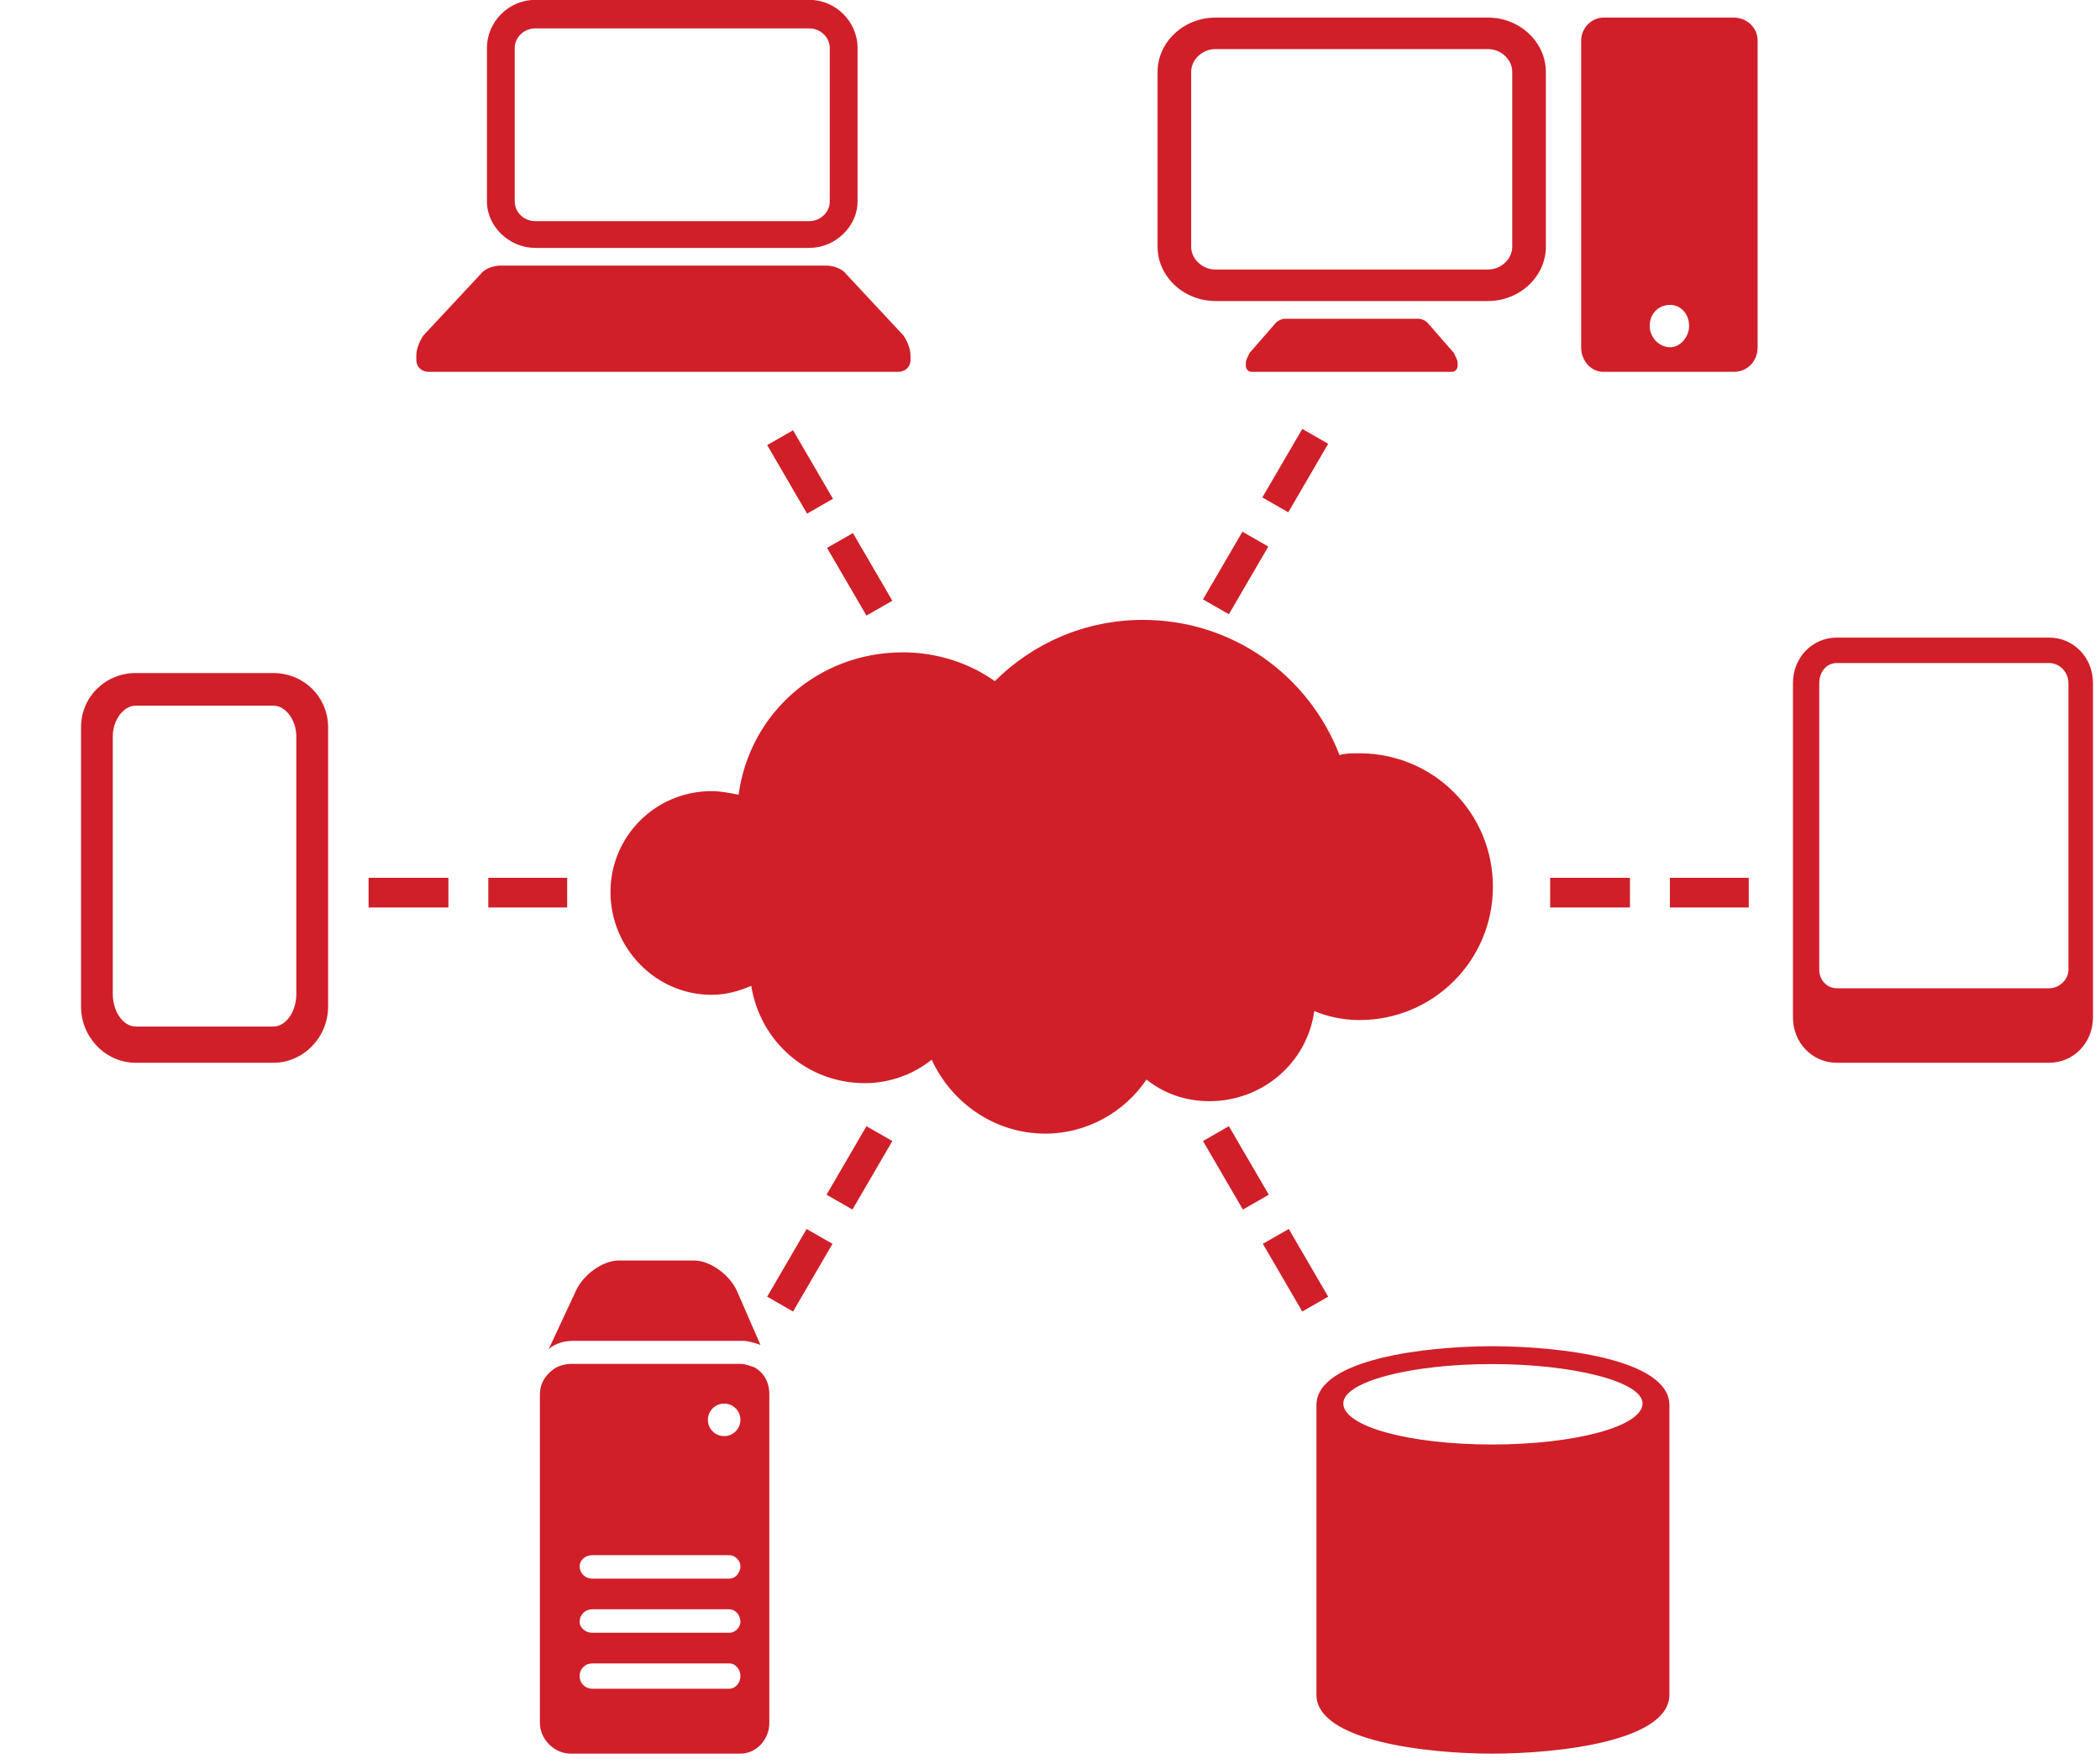 <?xml version="1.0" encoding="UTF-8"?> <svg xmlns="http://www.w3.org/2000/svg" width="75px" height="63px"> <path fill-rule="evenodd" fill="rgb(208, 31, 41)" d="M73.182,37.956 C73.182,37.956 73.182,37.956 65.600,37.956 C64.723,37.956 64.034,37.242 64.034,36.334 C64.034,36.334 64.034,36.334 64.034,24.394 C64.034,23.485 64.723,22.771 65.600,22.771 C65.600,22.771 65.600,22.771 73.182,22.771 C74.060,22.771 74.749,23.485 74.749,24.394 C74.749,24.394 74.749,24.394 74.749,36.334 C74.749,37.242 74.060,37.956 73.182,37.956 ZM73.872,24.394 C73.872,24.004 73.558,23.680 73.182,23.680 C73.182,23.680 73.182,23.680 65.600,23.680 C65.224,23.680 64.974,24.004 64.974,24.394 C64.974,24.394 64.974,24.394 64.974,34.646 C64.974,34.971 65.224,35.295 65.600,35.295 C65.600,35.295 65.600,35.295 73.182,35.295 C73.558,35.295 73.872,34.971 73.872,34.646 L73.872,24.394 ZM61.916,13.281 C61.916,13.281 61.916,13.281 57.266,13.281 C56.837,13.281 56.470,12.904 56.470,12.400 C56.470,12.400 56.470,12.400 56.470,1.446 C56.470,1.006 56.837,0.628 57.266,0.628 C57.266,0.628 57.266,0.628 61.916,0.628 C62.406,0.628 62.773,1.006 62.773,1.446 C62.773,1.446 62.773,1.446 62.773,12.400 C62.773,12.904 62.406,13.281 61.916,13.281 ZM59.652,10.889 C59.224,10.889 58.918,11.204 58.918,11.644 C58.918,12.022 59.224,12.400 59.652,12.400 C60.019,12.400 60.325,12.022 60.325,11.644 C60.325,11.204 60.019,10.889 59.652,10.889 ZM58.213,32.410 L55.363,32.410 L55.363,31.350 L58.213,31.350 L58.213,32.410 ZM53.143,10.751 C53.143,10.751 53.143,10.751 43.409,10.751 C42.276,10.751 41.342,9.876 41.342,8.814 C41.342,8.814 41.342,8.814 41.342,2.565 C41.342,1.503 42.276,0.628 43.409,0.628 C43.409,0.628 43.409,0.628 53.143,0.628 C54.276,0.628 55.209,1.503 55.209,2.565 C55.209,2.565 55.209,2.565 55.209,8.814 C55.209,9.876 54.276,10.751 53.143,10.751 ZM54.009,2.565 C54.009,2.128 53.609,1.753 53.143,1.753 C53.143,1.753 53.143,1.753 43.409,1.753 C42.942,1.753 42.542,2.128 42.542,2.565 C42.542,2.565 42.542,2.565 42.542,8.814 C42.542,9.251 42.942,9.626 43.409,9.626 C43.409,9.626 43.409,9.626 53.143,9.626 C53.609,9.626 54.009,9.251 54.009,8.814 L54.009,2.565 ZM45.575,11.519 C45.642,11.451 45.777,11.383 45.912,11.383 C45.912,11.383 45.912,11.383 50.640,11.383 C50.775,11.383 50.910,11.451 50.977,11.519 C50.977,11.519 50.977,11.519 51.923,12.603 C51.990,12.739 52.058,12.875 52.058,12.942 C52.058,12.942 52.058,12.942 52.058,13.078 C52.058,13.146 51.990,13.281 51.855,13.281 C51.855,13.281 51.855,13.281 44.697,13.281 C44.562,13.281 44.494,13.146 44.494,13.078 C44.494,13.078 44.494,13.078 44.494,12.942 C44.494,12.875 44.562,12.739 44.629,12.603 C44.629,12.603 44.629,12.603 45.575,11.519 ZM47.435,15.849 L46.010,18.296 L45.084,17.766 L46.510,15.319 L47.435,15.849 ZM42.964,21.407 L44.372,18.990 L45.297,19.520 L43.889,21.937 L42.964,21.407 ZM47.840,26.967 C48.034,26.903 48.291,26.903 48.549,26.903 C51.192,26.903 53.318,29.027 53.318,31.667 C53.318,34.306 51.192,36.431 48.549,36.431 C47.969,36.431 47.389,36.302 46.938,36.109 C46.680,37.976 45.069,39.328 43.200,39.328 C42.362,39.328 41.589,39.070 40.944,38.555 C40.171,39.714 38.817,40.487 37.335,40.487 C35.530,40.487 33.984,39.392 33.275,37.847 C32.630,38.362 31.792,38.684 30.890,38.684 C28.828,38.684 27.152,37.203 26.830,35.208 C26.379,35.401 25.928,35.529 25.412,35.529 C23.414,35.529 21.803,33.856 21.803,31.860 C21.803,29.864 23.414,28.255 25.412,28.255 C25.734,28.255 26.056,28.319 26.379,28.383 C26.765,25.487 29.214,23.298 32.244,23.298 C33.468,23.298 34.628,23.684 35.530,24.327 C36.884,22.976 38.753,22.139 40.815,22.139 C44.038,22.139 46.745,24.134 47.840,26.967 ZM31.870,21.455 L30.945,21.985 L29.537,19.567 L30.462,19.038 L31.870,21.455 ZM27.399,15.896 L28.324,15.367 L29.749,17.814 L28.824,18.344 L27.399,15.896 ZM32.071,13.281 C32.071,13.281 32.071,13.281 15.317,13.281 C15.061,13.281 14.869,13.103 14.869,12.866 C14.869,12.866 14.869,12.866 14.869,12.688 C14.869,12.451 14.997,12.154 15.125,11.977 C15.125,11.977 15.125,11.977 17.172,9.782 C17.299,9.604 17.619,9.485 17.875,9.485 C17.875,9.485 17.875,9.485 29.513,9.485 C29.768,9.485 30.088,9.604 30.216,9.782 C30.216,9.782 30.216,9.782 32.262,11.977 C32.390,12.154 32.518,12.451 32.518,12.688 C32.518,12.688 32.518,12.688 32.518,12.866 C32.518,13.103 32.326,13.281 32.071,13.281 ZM28.907,8.853 C28.907,8.853 28.907,8.853 19.112,8.853 C18.185,8.853 17.391,8.088 17.391,7.196 C17.391,7.196 17.391,7.196 17.391,1.716 C17.391,0.760 18.185,-0.005 19.112,-0.005 C19.112,-0.005 19.112,-0.005 28.907,-0.005 C29.833,-0.005 30.627,0.760 30.627,1.716 C30.627,1.716 30.627,1.716 30.627,7.196 C30.627,8.088 29.833,8.853 28.907,8.853 ZM29.634,1.716 C29.634,1.333 29.304,1.015 28.907,1.015 C28.907,1.015 28.907,1.015 19.112,1.015 C18.714,1.015 18.383,1.333 18.383,1.716 C18.383,1.716 18.383,1.716 18.383,7.196 C18.383,7.578 18.714,7.897 19.112,7.897 C19.112,7.897 19.112,7.897 28.907,7.897 C29.304,7.897 29.634,7.578 29.634,7.196 L29.634,1.716 ZM16.014,32.410 L13.164,32.410 L13.164,31.350 L16.014,31.350 L16.014,32.410 ZM9.764,37.956 C9.764,37.956 9.764,37.956 4.847,37.956 C3.776,37.956 2.894,37.049 2.894,35.949 C2.894,35.949 2.894,35.949 2.894,25.979 C2.894,24.878 3.776,24.037 4.847,24.037 C4.847,24.037 4.847,24.037 9.764,24.037 C10.835,24.037 11.718,24.878 11.718,25.979 C11.718,25.979 11.718,25.979 11.718,35.949 C11.718,37.049 10.835,37.956 9.764,37.956 ZM10.583,26.303 C10.583,25.720 10.205,25.202 9.764,25.202 C9.764,25.202 9.764,25.202 4.847,25.202 C4.406,25.202 4.028,25.720 4.028,26.303 C4.028,26.303 4.028,26.303 4.028,35.496 C4.028,36.143 4.406,36.661 4.847,36.661 C4.847,36.661 4.847,36.661 9.764,36.661 C10.205,36.661 10.583,36.143 10.583,35.496 L10.583,26.303 ZM20.256,32.410 L17.439,32.410 L17.439,31.350 L20.256,31.350 L20.256,32.410 ZM20.494,47.887 C20.174,47.887 19.853,47.961 19.597,48.182 L20.558,46.122 C20.815,45.533 21.520,45.018 22.097,45.018 C22.097,45.018 22.097,45.018 24.789,45.018 C25.366,45.018 26.071,45.533 26.327,46.122 C26.327,46.122 26.327,46.122 27.160,48.034 C26.968,47.961 26.712,47.887 26.520,47.887 C26.520,47.887 26.520,47.887 20.494,47.887 ZM19.862,48.840 C19.991,48.776 20.185,48.711 20.378,48.711 C20.378,48.711 20.378,48.711 26.443,48.711 C26.637,48.711 26.766,48.776 26.960,48.840 C27.282,49.034 27.476,49.356 27.476,49.807 C27.476,49.807 27.476,49.807 27.476,61.535 C27.476,62.115 27.024,62.630 26.443,62.630 C26.443,62.630 26.443,62.630 20.378,62.630 C19.798,62.630 19.282,62.115 19.282,61.535 C19.282,61.535 19.282,61.535 19.282,49.807 C19.282,49.356 19.540,49.034 19.862,48.840 ZM25.863,50.129 C25.540,50.129 25.282,50.387 25.282,50.709 C25.282,51.031 25.540,51.289 25.863,51.289 C26.185,51.289 26.443,51.031 26.443,50.709 C26.443,50.387 26.185,50.129 25.863,50.129 ZM21.153,60.311 C21.153,60.311 21.153,60.311 26.056,60.311 C26.250,60.311 26.443,60.117 26.443,59.859 C26.443,59.602 26.250,59.408 26.056,59.408 C26.056,59.408 26.056,59.408 21.153,59.408 C20.895,59.408 20.701,59.602 20.701,59.859 C20.701,60.117 20.895,60.311 21.153,60.311 ZM21.153,58.313 C21.153,58.313 21.153,58.313 26.056,58.313 C26.250,58.313 26.443,58.119 26.443,57.926 C26.443,57.668 26.250,57.475 26.056,57.475 C26.056,57.475 26.056,57.475 21.153,57.475 C20.895,57.475 20.701,57.668 20.701,57.926 C20.701,58.119 20.895,58.313 21.153,58.313 ZM21.153,56.380 C21.153,56.380 21.153,56.380 26.056,56.380 C26.250,56.380 26.443,56.186 26.443,55.929 C26.443,55.735 26.250,55.542 26.056,55.542 C26.056,55.542 26.056,55.542 21.153,55.542 C20.895,55.542 20.701,55.735 20.701,55.929 C20.701,56.186 20.895,56.380 21.153,56.380 ZM28.807,43.892 L29.732,44.422 L28.324,46.840 L27.399,46.310 L28.807,43.892 ZM30.945,40.222 L31.870,40.751 L30.445,43.198 L29.519,42.668 L30.945,40.222 ZM45.315,42.669 L44.389,43.198 L42.964,40.751 L43.889,40.222 L45.315,42.669 ZM47.435,46.310 L46.510,46.840 L45.102,44.422 L46.028,43.892 L47.435,46.310 ZM53.286,48.079 C55.654,48.079 59.622,48.526 59.622,50.185 C59.622,50.185 59.622,50.185 59.622,60.524 C59.622,62.184 55.654,62.630 53.286,62.630 C50.983,62.630 47.015,62.184 47.015,60.524 C47.015,60.524 47.015,60.524 47.015,50.185 C47.015,48.526 50.983,48.079 53.286,48.079 ZM53.286,51.589 C56.230,51.589 58.662,50.951 58.662,50.121 C58.662,49.355 56.230,48.717 53.286,48.717 C50.343,48.717 47.975,49.355 47.975,50.121 C47.975,50.951 50.343,51.589 53.286,51.589 ZM62.455,32.410 L59.639,32.410 L59.639,31.350 L62.455,31.350 L62.455,32.410 Z"></path> </svg> 
